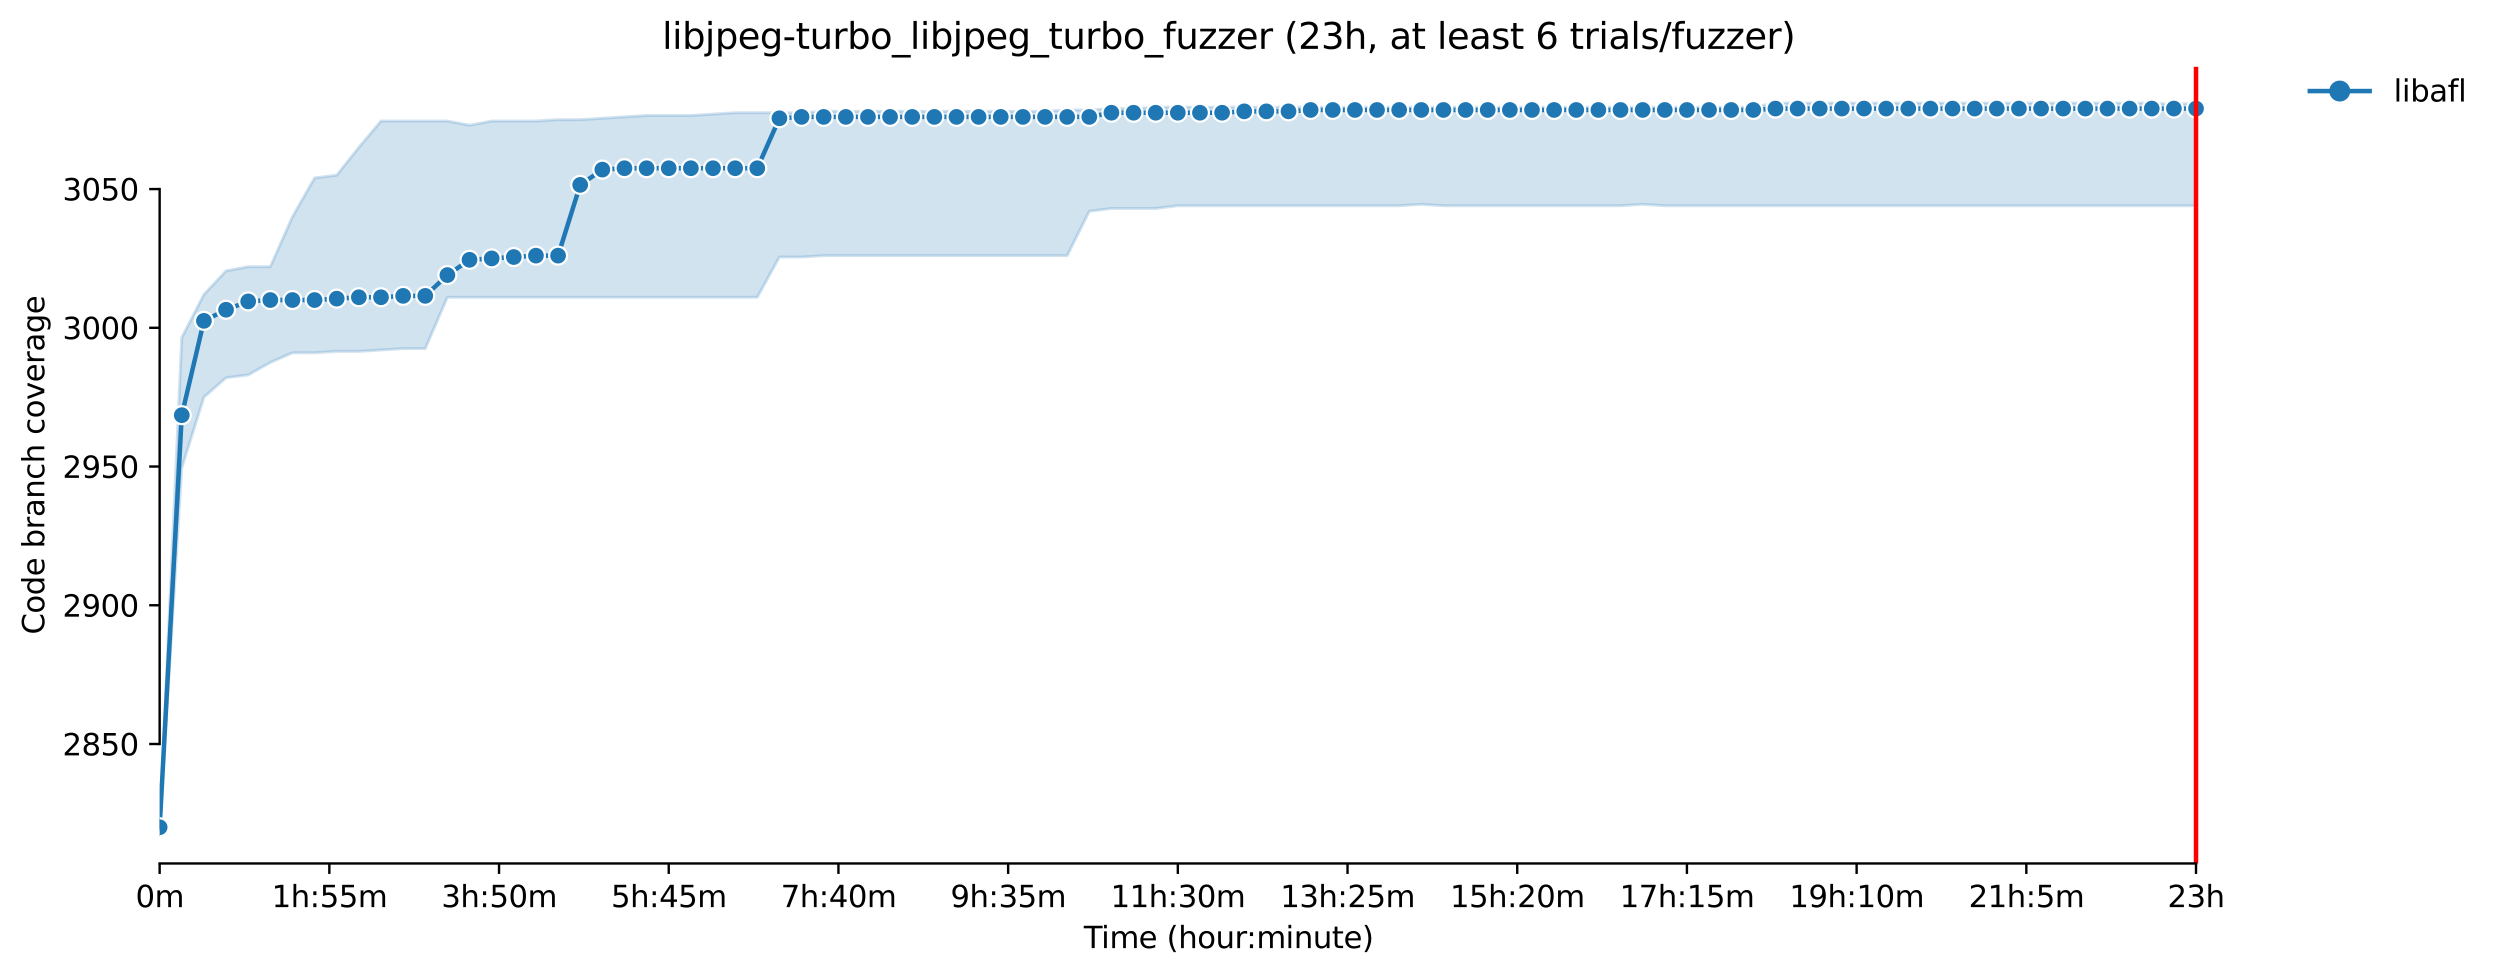<?xml version="1.0" encoding="utf-8" standalone="no"?>
<!DOCTYPE svg PUBLIC "-//W3C//DTD SVG 1.1//EN"
  "http://www.w3.org/Graphics/SVG/1.1/DTD/svg11.dtd">
<svg xmlns:xlink="http://www.w3.org/1999/xlink" width="835.099pt" height="325.986pt" viewBox="0 0 835.099 325.986" xmlns="http://www.w3.org/2000/svg" version="1.1">
 <defs>
  <style type="text/css">*{stroke-linejoin: round; stroke-linecap: butt}</style>
 </defs>
 <g id="figure_1">
  <g id="patch_1">
   <path d="M 0 325.986 
L 835.099 325.986 
L 835.099 0 
L 0 0 
z
" style="fill: #ffffff"/>
  </g>
  <g id="axes_1">
   <g id="patch_2">
    <path d="M 53.328 288.43 
L 767.568 288.43 
L 767.568 22.318 
L 53.328 22.318 
z
" style="fill: #ffffff"/>
   </g>
   <g id="PolyCollection_1">
    <defs>
     <path id="m687ddd4243" d="M 53.328 -49.652 
L 53.328 -49.652 
L 60.722 -169.685 
L 68.116 -193.321 
L 75.509 -199.809 
L 82.903 -200.736 
L 90.297 -204.907 
L 97.691 -208.152 
L 105.085 -208.152 
L 112.478 -208.615 
L 119.872 -208.615 
L 127.266 -209.078 
L 134.66 -209.542 
L 142.054 -209.542 
L 149.447 -226.689 
L 156.841 -226.689 
L 164.235 -226.689 
L 171.629 -226.689 
L 179.023 -226.689 
L 186.416 -226.689 
L 193.81 -226.689 
L 201.204 -226.689 
L 208.598 -226.689 
L 215.991 -226.689 
L 223.385 -226.689 
L 230.779 -226.689 
L 238.173 -226.689 
L 245.567 -226.689 
L 252.96 -226.689 
L 260.354 -240.129 
L 267.748 -240.129 
L 275.142 -240.593 
L 282.536 -240.593 
L 289.929 -240.593 
L 297.323 -240.593 
L 304.717 -240.593 
L 312.111 -240.593 
L 319.505 -240.593 
L 326.898 -240.593 
L 334.292 -240.593 
L 341.686 -240.593 
L 349.08 -240.593 
L 356.473 -240.593 
L 363.867 -255.423 
L 371.261 -256.35 
L 378.655 -256.35 
L 386.049 -256.35 
L 393.442 -257.277 
L 400.836 -257.277 
L 408.23 -257.277 
L 415.624 -257.277 
L 423.018 -257.277 
L 430.411 -257.277 
L 437.805 -257.277 
L 445.199 -257.277 
L 452.593 -257.277 
L 459.987 -257.277 
L 467.38 -257.277 
L 474.774 -257.729 
L 482.168 -257.277 
L 489.562 -257.277 
L 496.955 -257.277 
L 504.349 -257.277 
L 511.743 -257.277 
L 519.137 -257.277 
L 526.531 -257.277 
L 533.924 -257.277 
L 541.318 -257.277 
L 548.712 -257.741 
L 556.106 -257.277 
L 563.5 -257.277 
L 570.893 -257.277 
L 578.287 -257.277 
L 585.681 -257.277 
L 593.075 -257.277 
L 600.468 -257.277 
L 607.862 -257.277 
L 615.256 -257.277 
L 622.65 -257.277 
L 630.044 -257.277 
L 637.437 -257.277 
L 644.831 -257.277 
L 652.225 -257.277 
L 659.619 -257.277 
L 667.013 -257.277 
L 674.406 -257.277 
L 681.8 -257.277 
L 689.194 -257.277 
L 696.588 -257.277 
L 703.982 -257.277 
L 711.375 -257.277 
L 718.769 -257.277 
L 726.163 -257.277 
L 733.557 -257.277 
L 733.557 -291.572 
L 733.557 -291.572 
L 726.163 -291.109 
L 718.769 -291.572 
L 711.375 -291.572 
L 703.982 -291.572 
L 696.588 -291.572 
L 689.194 -291.572 
L 681.8 -291.572 
L 674.406 -291.572 
L 667.013 -291.572 
L 659.619 -291.572 
L 652.225 -291.572 
L 644.831 -291.572 
L 637.437 -291.572 
L 630.044 -291.572 
L 622.65 -291.572 
L 615.256 -291.572 
L 607.862 -291.572 
L 600.468 -291.572 
L 593.075 -291.572 
L 585.681 -290.182 
L 578.287 -290.182 
L 570.893 -290.182 
L 563.5 -290.182 
L 556.106 -290.182 
L 548.712 -290.182 
L 541.318 -290.182 
L 533.924 -290.182 
L 526.531 -290.182 
L 519.137 -290.182 
L 511.743 -290.182 
L 504.349 -290.182 
L 496.955 -290.182 
L 489.562 -290.182 
L 482.168 -290.182 
L 474.774 -290.182 
L 467.38 -290.182 
L 459.987 -290.182 
L 452.593 -290.182 
L 445.199 -290.182 
L 437.805 -290.182 
L 430.411 -290.182 
L 423.018 -290.182 
L 415.624 -290.182 
L 408.23 -290.182 
L 400.836 -290.182 
L 393.442 -290.182 
L 386.049 -290.182 
L 378.655 -289.718 
L 371.261 -289.718 
L 363.867 -289.255 
L 356.473 -289.255 
L 349.08 -288.792 
L 341.686 -288.792 
L 334.292 -288.792 
L 326.898 -288.792 
L 319.505 -288.792 
L 312.111 -288.792 
L 304.717 -288.792 
L 297.323 -288.792 
L 289.929 -288.792 
L 282.536 -288.792 
L 275.142 -288.792 
L 267.748 -288.328 
L 260.354 -288.328 
L 252.96 -288.328 
L 245.567 -288.328 
L 238.173 -287.865 
L 230.779 -287.401 
L 223.385 -287.401 
L 215.991 -287.401 
L 208.598 -286.938 
L 201.204 -286.474 
L 193.81 -286.011 
L 186.416 -286.011 
L 179.023 -285.547 
L 171.629 -285.547 
L 164.235 -285.547 
L 156.841 -284.157 
L 149.447 -285.547 
L 142.054 -285.547 
L 134.66 -285.547 
L 127.266 -285.547 
L 119.872 -276.742 
L 112.478 -267.473 
L 105.085 -266.546 
L 97.691 -253.569 
L 90.297 -236.885 
L 82.903 -236.885 
L 75.509 -235.495 
L 68.116 -227.616 
L 60.722 -213.249 
L 53.328 -49.652 
z
" style="stroke: #1f77b4; stroke-opacity: 0.2"/>
    </defs>
    <g clip-path="url(#p4a15293811)">
     <use xlink:href="#m687ddd4243" x="0" y="325.986" style="fill: #1f77b4; fill-opacity: 0.2; stroke: #1f77b4; stroke-opacity: 0.2"/>
    </g>
   </g>
   <g id="matplotlib.axis_1">
    <g id="xtick_1">
     <g id="line2d_1">
      <defs>
       <path id="m7a6bf94136" d="M 0 0 
L 0 3.5 
" style="stroke: #000000; stroke-width: 0.8"/>
      </defs>
      <g>
       <use xlink:href="#m7a6bf94136" x="53.328" y="288.43" style="stroke: #000000; stroke-width: 0.8"/>
      </g>
     </g>
     <g id="text_1">
      <!-- 0m -->
      <g transform="translate(45.277 303.029) scale(0.1 -0.1)">
       <defs>
        <path id="DejaVuSans-30" d="M 2034 4250 
Q 1547 4250 1301 3770 
Q 1056 3291 1056 2328 
Q 1056 1369 1301 889 
Q 1547 409 2034 409 
Q 2525 409 2770 889 
Q 3016 1369 3016 2328 
Q 3016 3291 2770 3770 
Q 2525 4250 2034 4250 
z
M 2034 4750 
Q 2819 4750 3233 4129 
Q 3647 3509 3647 2328 
Q 3647 1150 3233 529 
Q 2819 -91 2034 -91 
Q 1250 -91 836 529 
Q 422 1150 422 2328 
Q 422 3509 836 4129 
Q 1250 4750 2034 4750 
z
" transform="scale(0.016)"/>
        <path id="DejaVuSans-6d" d="M 3328 2828 
Q 3544 3216 3844 3400 
Q 4144 3584 4550 3584 
Q 5097 3584 5394 3201 
Q 5691 2819 5691 2113 
L 5691 0 
L 5113 0 
L 5113 2094 
Q 5113 2597 4934 2840 
Q 4756 3084 4391 3084 
Q 3944 3084 3684 2787 
Q 3425 2491 3425 1978 
L 3425 0 
L 2847 0 
L 2847 2094 
Q 2847 2600 2669 2842 
Q 2491 3084 2119 3084 
Q 1678 3084 1418 2786 
Q 1159 2488 1159 1978 
L 1159 0 
L 581 0 
L 581 3500 
L 1159 3500 
L 1159 2956 
Q 1356 3278 1631 3431 
Q 1906 3584 2284 3584 
Q 2666 3584 2933 3390 
Q 3200 3197 3328 2828 
z
" transform="scale(0.016)"/>
       </defs>
       <use xlink:href="#DejaVuSans-30"/>
       <use xlink:href="#DejaVuSans-6d" x="63.623"/>
      </g>
     </g>
    </g>
    <g id="xtick_2">
     <g id="line2d_2">
      <g>
       <use xlink:href="#m7a6bf94136" x="110.014" y="288.43" style="stroke: #000000; stroke-width: 0.8"/>
      </g>
     </g>
     <g id="text_2">
      <!-- 1h:55m -->
      <g transform="translate(90.747 303.029) scale(0.1 -0.1)">
       <defs>
        <path id="DejaVuSans-31" d="M 794 531 
L 1825 531 
L 1825 4091 
L 703 3866 
L 703 4441 
L 1819 4666 
L 2450 4666 
L 2450 531 
L 3481 531 
L 3481 0 
L 794 0 
L 794 531 
z
" transform="scale(0.016)"/>
        <path id="DejaVuSans-68" d="M 3513 2113 
L 3513 0 
L 2938 0 
L 2938 2094 
Q 2938 2591 2744 2837 
Q 2550 3084 2163 3084 
Q 1697 3084 1428 2787 
Q 1159 2491 1159 1978 
L 1159 0 
L 581 0 
L 581 4863 
L 1159 4863 
L 1159 2956 
Q 1366 3272 1645 3428 
Q 1925 3584 2291 3584 
Q 2894 3584 3203 3211 
Q 3513 2838 3513 2113 
z
" transform="scale(0.016)"/>
        <path id="DejaVuSans-3a" d="M 750 794 
L 1409 794 
L 1409 0 
L 750 0 
L 750 794 
z
M 750 3309 
L 1409 3309 
L 1409 2516 
L 750 2516 
L 750 3309 
z
" transform="scale(0.016)"/>
        <path id="DejaVuSans-35" d="M 691 4666 
L 3169 4666 
L 3169 4134 
L 1269 4134 
L 1269 2991 
Q 1406 3038 1543 3061 
Q 1681 3084 1819 3084 
Q 2600 3084 3056 2656 
Q 3513 2228 3513 1497 
Q 3513 744 3044 326 
Q 2575 -91 1722 -91 
Q 1428 -91 1123 -41 
Q 819 9 494 109 
L 494 744 
Q 775 591 1075 516 
Q 1375 441 1709 441 
Q 2250 441 2565 725 
Q 2881 1009 2881 1497 
Q 2881 1984 2565 2268 
Q 2250 2553 1709 2553 
Q 1456 2553 1204 2497 
Q 953 2441 691 2322 
L 691 4666 
z
" transform="scale(0.016)"/>
       </defs>
       <use xlink:href="#DejaVuSans-31"/>
       <use xlink:href="#DejaVuSans-68" x="63.623"/>
       <use xlink:href="#DejaVuSans-3a" x="127.002"/>
       <use xlink:href="#DejaVuSans-35" x="160.693"/>
       <use xlink:href="#DejaVuSans-35" x="224.316"/>
       <use xlink:href="#DejaVuSans-6d" x="287.939"/>
      </g>
     </g>
    </g>
    <g id="xtick_3">
     <g id="line2d_3">
      <g>
       <use xlink:href="#m7a6bf94136" x="166.7" y="288.43" style="stroke: #000000; stroke-width: 0.8"/>
      </g>
     </g>
     <g id="text_3">
      <!-- 3h:50m -->
      <g transform="translate(147.432 303.029) scale(0.1 -0.1)">
       <defs>
        <path id="DejaVuSans-33" d="M 2597 2516 
Q 3050 2419 3304 2112 
Q 3559 1806 3559 1356 
Q 3559 666 3084 287 
Q 2609 -91 1734 -91 
Q 1441 -91 1130 -33 
Q 819 25 488 141 
L 488 750 
Q 750 597 1062 519 
Q 1375 441 1716 441 
Q 2309 441 2620 675 
Q 2931 909 2931 1356 
Q 2931 1769 2642 2001 
Q 2353 2234 1838 2234 
L 1294 2234 
L 1294 2753 
L 1863 2753 
Q 2328 2753 2575 2939 
Q 2822 3125 2822 3475 
Q 2822 3834 2567 4026 
Q 2313 4219 1838 4219 
Q 1578 4219 1281 4162 
Q 984 4106 628 3988 
L 628 4550 
Q 988 4650 1302 4700 
Q 1616 4750 1894 4750 
Q 2613 4750 3031 4423 
Q 3450 4097 3450 3541 
Q 3450 3153 3228 2886 
Q 3006 2619 2597 2516 
z
" transform="scale(0.016)"/>
       </defs>
       <use xlink:href="#DejaVuSans-33"/>
       <use xlink:href="#DejaVuSans-68" x="63.623"/>
       <use xlink:href="#DejaVuSans-3a" x="127.002"/>
       <use xlink:href="#DejaVuSans-35" x="160.693"/>
       <use xlink:href="#DejaVuSans-30" x="224.316"/>
       <use xlink:href="#DejaVuSans-6d" x="287.939"/>
      </g>
     </g>
    </g>
    <g id="xtick_4">
     <g id="line2d_4">
      <g>
       <use xlink:href="#m7a6bf94136" x="223.385" y="288.43" style="stroke: #000000; stroke-width: 0.8"/>
      </g>
     </g>
     <g id="text_4">
      <!-- 5h:45m -->
      <g transform="translate(204.118 303.029) scale(0.1 -0.1)">
       <defs>
        <path id="DejaVuSans-34" d="M 2419 4116 
L 825 1625 
L 2419 1625 
L 2419 4116 
z
M 2253 4666 
L 3047 4666 
L 3047 1625 
L 3713 1625 
L 3713 1100 
L 3047 1100 
L 3047 0 
L 2419 0 
L 2419 1100 
L 313 1100 
L 313 1709 
L 2253 4666 
z
" transform="scale(0.016)"/>
       </defs>
       <use xlink:href="#DejaVuSans-35"/>
       <use xlink:href="#DejaVuSans-68" x="63.623"/>
       <use xlink:href="#DejaVuSans-3a" x="127.002"/>
       <use xlink:href="#DejaVuSans-34" x="160.693"/>
       <use xlink:href="#DejaVuSans-35" x="224.316"/>
       <use xlink:href="#DejaVuSans-6d" x="287.939"/>
      </g>
     </g>
    </g>
    <g id="xtick_5">
     <g id="line2d_5">
      <g>
       <use xlink:href="#m7a6bf94136" x="280.071" y="288.43" style="stroke: #000000; stroke-width: 0.8"/>
      </g>
     </g>
     <g id="text_5">
      <!-- 7h:40m -->
      <g transform="translate(260.804 303.029) scale(0.1 -0.1)">
       <defs>
        <path id="DejaVuSans-37" d="M 525 4666 
L 3525 4666 
L 3525 4397 
L 1831 0 
L 1172 0 
L 2766 4134 
L 525 4134 
L 525 4666 
z
" transform="scale(0.016)"/>
       </defs>
       <use xlink:href="#DejaVuSans-37"/>
       <use xlink:href="#DejaVuSans-68" x="63.623"/>
       <use xlink:href="#DejaVuSans-3a" x="127.002"/>
       <use xlink:href="#DejaVuSans-34" x="160.693"/>
       <use xlink:href="#DejaVuSans-30" x="224.316"/>
       <use xlink:href="#DejaVuSans-6d" x="287.939"/>
      </g>
     </g>
    </g>
    <g id="xtick_6">
     <g id="line2d_6">
      <g>
       <use xlink:href="#m7a6bf94136" x="336.757" y="288.43" style="stroke: #000000; stroke-width: 0.8"/>
      </g>
     </g>
     <g id="text_6">
      <!-- 9h:35m -->
      <g transform="translate(317.49 303.029) scale(0.1 -0.1)">
       <defs>
        <path id="DejaVuSans-39" d="M 703 97 
L 703 672 
Q 941 559 1184 500 
Q 1428 441 1663 441 
Q 2288 441 2617 861 
Q 2947 1281 2994 2138 
Q 2813 1869 2534 1725 
Q 2256 1581 1919 1581 
Q 1219 1581 811 2004 
Q 403 2428 403 3163 
Q 403 3881 828 4315 
Q 1253 4750 1959 4750 
Q 2769 4750 3195 4129 
Q 3622 3509 3622 2328 
Q 3622 1225 3098 567 
Q 2575 -91 1691 -91 
Q 1453 -91 1209 -44 
Q 966 3 703 97 
z
M 1959 2075 
Q 2384 2075 2632 2365 
Q 2881 2656 2881 3163 
Q 2881 3666 2632 3958 
Q 2384 4250 1959 4250 
Q 1534 4250 1286 3958 
Q 1038 3666 1038 3163 
Q 1038 2656 1286 2365 
Q 1534 2075 1959 2075 
z
" transform="scale(0.016)"/>
       </defs>
       <use xlink:href="#DejaVuSans-39"/>
       <use xlink:href="#DejaVuSans-68" x="63.623"/>
       <use xlink:href="#DejaVuSans-3a" x="127.002"/>
       <use xlink:href="#DejaVuSans-33" x="160.693"/>
       <use xlink:href="#DejaVuSans-35" x="224.316"/>
       <use xlink:href="#DejaVuSans-6d" x="287.939"/>
      </g>
     </g>
    </g>
    <g id="xtick_7">
     <g id="line2d_7">
      <g>
       <use xlink:href="#m7a6bf94136" x="393.442" y="288.43" style="stroke: #000000; stroke-width: 0.8"/>
      </g>
     </g>
     <g id="text_7">
      <!-- 11h:30m -->
      <g transform="translate(370.994 303.029) scale(0.1 -0.1)">
       <use xlink:href="#DejaVuSans-31"/>
       <use xlink:href="#DejaVuSans-31" x="63.623"/>
       <use xlink:href="#DejaVuSans-68" x="127.246"/>
       <use xlink:href="#DejaVuSans-3a" x="190.625"/>
       <use xlink:href="#DejaVuSans-33" x="224.316"/>
       <use xlink:href="#DejaVuSans-30" x="287.939"/>
       <use xlink:href="#DejaVuSans-6d" x="351.562"/>
      </g>
     </g>
    </g>
    <g id="xtick_8">
     <g id="line2d_8">
      <g>
       <use xlink:href="#m7a6bf94136" x="450.128" y="288.43" style="stroke: #000000; stroke-width: 0.8"/>
      </g>
     </g>
     <g id="text_8">
      <!-- 13h:25m -->
      <g transform="translate(427.68 303.029) scale(0.1 -0.1)">
       <defs>
        <path id="DejaVuSans-32" d="M 1228 531 
L 3431 531 
L 3431 0 
L 469 0 
L 469 531 
Q 828 903 1448 1529 
Q 2069 2156 2228 2338 
Q 2531 2678 2651 2914 
Q 2772 3150 2772 3378 
Q 2772 3750 2511 3984 
Q 2250 4219 1831 4219 
Q 1534 4219 1204 4116 
Q 875 4013 500 3803 
L 500 4441 
Q 881 4594 1212 4672 
Q 1544 4750 1819 4750 
Q 2544 4750 2975 4387 
Q 3406 4025 3406 3419 
Q 3406 3131 3298 2873 
Q 3191 2616 2906 2266 
Q 2828 2175 2409 1742 
Q 1991 1309 1228 531 
z
" transform="scale(0.016)"/>
       </defs>
       <use xlink:href="#DejaVuSans-31"/>
       <use xlink:href="#DejaVuSans-33" x="63.623"/>
       <use xlink:href="#DejaVuSans-68" x="127.246"/>
       <use xlink:href="#DejaVuSans-3a" x="190.625"/>
       <use xlink:href="#DejaVuSans-32" x="224.316"/>
       <use xlink:href="#DejaVuSans-35" x="287.939"/>
       <use xlink:href="#DejaVuSans-6d" x="351.562"/>
      </g>
     </g>
    </g>
    <g id="xtick_9">
     <g id="line2d_9">
      <g>
       <use xlink:href="#m7a6bf94136" x="506.814" y="288.43" style="stroke: #000000; stroke-width: 0.8"/>
      </g>
     </g>
     <g id="text_9">
      <!-- 15h:20m -->
      <g transform="translate(484.365 303.029) scale(0.1 -0.1)">
       <use xlink:href="#DejaVuSans-31"/>
       <use xlink:href="#DejaVuSans-35" x="63.623"/>
       <use xlink:href="#DejaVuSans-68" x="127.246"/>
       <use xlink:href="#DejaVuSans-3a" x="190.625"/>
       <use xlink:href="#DejaVuSans-32" x="224.316"/>
       <use xlink:href="#DejaVuSans-30" x="287.939"/>
       <use xlink:href="#DejaVuSans-6d" x="351.562"/>
      </g>
     </g>
    </g>
    <g id="xtick_10">
     <g id="line2d_10">
      <g>
       <use xlink:href="#m7a6bf94136" x="563.5" y="288.43" style="stroke: #000000; stroke-width: 0.8"/>
      </g>
     </g>
     <g id="text_10">
      <!-- 17h:15m -->
      <g transform="translate(541.051 303.029) scale(0.1 -0.1)">
       <use xlink:href="#DejaVuSans-31"/>
       <use xlink:href="#DejaVuSans-37" x="63.623"/>
       <use xlink:href="#DejaVuSans-68" x="127.246"/>
       <use xlink:href="#DejaVuSans-3a" x="190.625"/>
       <use xlink:href="#DejaVuSans-31" x="224.316"/>
       <use xlink:href="#DejaVuSans-35" x="287.939"/>
       <use xlink:href="#DejaVuSans-6d" x="351.562"/>
      </g>
     </g>
    </g>
    <g id="xtick_11">
     <g id="line2d_11">
      <g>
       <use xlink:href="#m7a6bf94136" x="620.185" y="288.43" style="stroke: #000000; stroke-width: 0.8"/>
      </g>
     </g>
     <g id="text_11">
      <!-- 19h:10m -->
      <g transform="translate(597.737 303.029) scale(0.1 -0.1)">
       <use xlink:href="#DejaVuSans-31"/>
       <use xlink:href="#DejaVuSans-39" x="63.623"/>
       <use xlink:href="#DejaVuSans-68" x="127.246"/>
       <use xlink:href="#DejaVuSans-3a" x="190.625"/>
       <use xlink:href="#DejaVuSans-31" x="224.316"/>
       <use xlink:href="#DejaVuSans-30" x="287.939"/>
       <use xlink:href="#DejaVuSans-6d" x="351.562"/>
      </g>
     </g>
    </g>
    <g id="xtick_12">
     <g id="line2d_12">
      <g>
       <use xlink:href="#m7a6bf94136" x="676.871" y="288.43" style="stroke: #000000; stroke-width: 0.8"/>
      </g>
     </g>
     <g id="text_12">
      <!-- 21h:5m -->
      <g transform="translate(657.604 303.029) scale(0.1 -0.1)">
       <use xlink:href="#DejaVuSans-32"/>
       <use xlink:href="#DejaVuSans-31" x="63.623"/>
       <use xlink:href="#DejaVuSans-68" x="127.246"/>
       <use xlink:href="#DejaVuSans-3a" x="190.625"/>
       <use xlink:href="#DejaVuSans-35" x="224.316"/>
       <use xlink:href="#DejaVuSans-6d" x="287.939"/>
      </g>
     </g>
    </g>
    <g id="xtick_13">
     <g id="line2d_13">
      <g>
       <use xlink:href="#m7a6bf94136" x="733.557" y="288.43" style="stroke: #000000; stroke-width: 0.8"/>
      </g>
     </g>
     <g id="text_13">
      <!-- 23h -->
      <g transform="translate(724.025 303.029) scale(0.1 -0.1)">
       <use xlink:href="#DejaVuSans-32"/>
       <use xlink:href="#DejaVuSans-33" x="63.623"/>
       <use xlink:href="#DejaVuSans-68" x="127.246"/>
      </g>
     </g>
    </g>
    <g id="text_14">
     <!-- Time (hour:minute) -->
     <g transform="translate(362.041 316.707) scale(0.1 -0.1)">
      <defs>
       <path id="DejaVuSans-54" d="M -19 4666 
L 3928 4666 
L 3928 4134 
L 2272 4134 
L 2272 0 
L 1638 0 
L 1638 4134 
L -19 4134 
L -19 4666 
z
" transform="scale(0.016)"/>
       <path id="DejaVuSans-69" d="M 603 3500 
L 1178 3500 
L 1178 0 
L 603 0 
L 603 3500 
z
M 603 4863 
L 1178 4863 
L 1178 4134 
L 603 4134 
L 603 4863 
z
" transform="scale(0.016)"/>
       <path id="DejaVuSans-65" d="M 3597 1894 
L 3597 1613 
L 953 1613 
Q 991 1019 1311 708 
Q 1631 397 2203 397 
Q 2534 397 2845 478 
Q 3156 559 3463 722 
L 3463 178 
Q 3153 47 2828 -22 
Q 2503 -91 2169 -91 
Q 1331 -91 842 396 
Q 353 884 353 1716 
Q 353 2575 817 3079 
Q 1281 3584 2069 3584 
Q 2775 3584 3186 3129 
Q 3597 2675 3597 1894 
z
M 3022 2063 
Q 3016 2534 2758 2815 
Q 2500 3097 2075 3097 
Q 1594 3097 1305 2825 
Q 1016 2553 972 2059 
L 3022 2063 
z
" transform="scale(0.016)"/>
       <path id="DejaVuSans-20" transform="scale(0.016)"/>
       <path id="DejaVuSans-28" d="M 1984 4856 
Q 1566 4138 1362 3434 
Q 1159 2731 1159 2009 
Q 1159 1288 1364 580 
Q 1569 -128 1984 -844 
L 1484 -844 
Q 1016 -109 783 600 
Q 550 1309 550 2009 
Q 550 2706 781 3412 
Q 1013 4119 1484 4856 
L 1984 4856 
z
" transform="scale(0.016)"/>
       <path id="DejaVuSans-6f" d="M 1959 3097 
Q 1497 3097 1228 2736 
Q 959 2375 959 1747 
Q 959 1119 1226 758 
Q 1494 397 1959 397 
Q 2419 397 2687 759 
Q 2956 1122 2956 1747 
Q 2956 2369 2687 2733 
Q 2419 3097 1959 3097 
z
M 1959 3584 
Q 2709 3584 3137 3096 
Q 3566 2609 3566 1747 
Q 3566 888 3137 398 
Q 2709 -91 1959 -91 
Q 1206 -91 779 398 
Q 353 888 353 1747 
Q 353 2609 779 3096 
Q 1206 3584 1959 3584 
z
" transform="scale(0.016)"/>
       <path id="DejaVuSans-75" d="M 544 1381 
L 544 3500 
L 1119 3500 
L 1119 1403 
Q 1119 906 1312 657 
Q 1506 409 1894 409 
Q 2359 409 2629 706 
Q 2900 1003 2900 1516 
L 2900 3500 
L 3475 3500 
L 3475 0 
L 2900 0 
L 2900 538 
Q 2691 219 2414 64 
Q 2138 -91 1772 -91 
Q 1169 -91 856 284 
Q 544 659 544 1381 
z
M 1991 3584 
L 1991 3584 
z
" transform="scale(0.016)"/>
       <path id="DejaVuSans-72" d="M 2631 2963 
Q 2534 3019 2420 3045 
Q 2306 3072 2169 3072 
Q 1681 3072 1420 2755 
Q 1159 2438 1159 1844 
L 1159 0 
L 581 0 
L 581 3500 
L 1159 3500 
L 1159 2956 
Q 1341 3275 1631 3429 
Q 1922 3584 2338 3584 
Q 2397 3584 2469 3576 
Q 2541 3569 2628 3553 
L 2631 2963 
z
" transform="scale(0.016)"/>
       <path id="DejaVuSans-6e" d="M 3513 2113 
L 3513 0 
L 2938 0 
L 2938 2094 
Q 2938 2591 2744 2837 
Q 2550 3084 2163 3084 
Q 1697 3084 1428 2787 
Q 1159 2491 1159 1978 
L 1159 0 
L 581 0 
L 581 3500 
L 1159 3500 
L 1159 2956 
Q 1366 3272 1645 3428 
Q 1925 3584 2291 3584 
Q 2894 3584 3203 3211 
Q 3513 2838 3513 2113 
z
" transform="scale(0.016)"/>
       <path id="DejaVuSans-74" d="M 1172 4494 
L 1172 3500 
L 2356 3500 
L 2356 3053 
L 1172 3053 
L 1172 1153 
Q 1172 725 1289 603 
Q 1406 481 1766 481 
L 2356 481 
L 2356 0 
L 1766 0 
Q 1100 0 847 248 
Q 594 497 594 1153 
L 594 3053 
L 172 3053 
L 172 3500 
L 594 3500 
L 594 4494 
L 1172 4494 
z
" transform="scale(0.016)"/>
       <path id="DejaVuSans-29" d="M 513 4856 
L 1013 4856 
Q 1481 4119 1714 3412 
Q 1947 2706 1947 2009 
Q 1947 1309 1714 600 
Q 1481 -109 1013 -844 
L 513 -844 
Q 928 -128 1133 580 
Q 1338 1288 1338 2009 
Q 1338 2731 1133 3434 
Q 928 4138 513 4856 
z
" transform="scale(0.016)"/>
      </defs>
      <use xlink:href="#DejaVuSans-54"/>
      <use xlink:href="#DejaVuSans-69" x="57.959"/>
      <use xlink:href="#DejaVuSans-6d" x="85.742"/>
      <use xlink:href="#DejaVuSans-65" x="183.154"/>
      <use xlink:href="#DejaVuSans-20" x="244.678"/>
      <use xlink:href="#DejaVuSans-28" x="276.465"/>
      <use xlink:href="#DejaVuSans-68" x="315.479"/>
      <use xlink:href="#DejaVuSans-6f" x="378.857"/>
      <use xlink:href="#DejaVuSans-75" x="440.039"/>
      <use xlink:href="#DejaVuSans-72" x="503.418"/>
      <use xlink:href="#DejaVuSans-3a" x="542.781"/>
      <use xlink:href="#DejaVuSans-6d" x="576.473"/>
      <use xlink:href="#DejaVuSans-69" x="673.885"/>
      <use xlink:href="#DejaVuSans-6e" x="701.668"/>
      <use xlink:href="#DejaVuSans-75" x="765.047"/>
      <use xlink:href="#DejaVuSans-74" x="828.426"/>
      <use xlink:href="#DejaVuSans-65" x="867.635"/>
      <use xlink:href="#DejaVuSans-29" x="929.158"/>
     </g>
    </g>
   </g>
   <g id="matplotlib.axis_2">
    <g id="ytick_1">
     <g id="line2d_14">
      <defs>
       <path id="me2bf06441f" d="M 0 0 
L -3.5 0 
" style="stroke: #000000; stroke-width: 0.8"/>
      </defs>
      <g>
       <use xlink:href="#me2bf06441f" x="53.328" y="248.527" style="stroke: #000000; stroke-width: 0.8"/>
      </g>
     </g>
     <g id="text_15">
      <!-- 2850 -->
      <g transform="translate(20.878 252.326) scale(0.1 -0.1)">
       <defs>
        <path id="DejaVuSans-38" d="M 2034 2216 
Q 1584 2216 1326 1975 
Q 1069 1734 1069 1313 
Q 1069 891 1326 650 
Q 1584 409 2034 409 
Q 2484 409 2743 651 
Q 3003 894 3003 1313 
Q 3003 1734 2745 1975 
Q 2488 2216 2034 2216 
z
M 1403 2484 
Q 997 2584 770 2862 
Q 544 3141 544 3541 
Q 544 4100 942 4425 
Q 1341 4750 2034 4750 
Q 2731 4750 3128 4425 
Q 3525 4100 3525 3541 
Q 3525 3141 3298 2862 
Q 3072 2584 2669 2484 
Q 3125 2378 3379 2068 
Q 3634 1759 3634 1313 
Q 3634 634 3220 271 
Q 2806 -91 2034 -91 
Q 1263 -91 848 271 
Q 434 634 434 1313 
Q 434 1759 690 2068 
Q 947 2378 1403 2484 
z
M 1172 3481 
Q 1172 3119 1398 2916 
Q 1625 2713 2034 2713 
Q 2441 2713 2670 2916 
Q 2900 3119 2900 3481 
Q 2900 3844 2670 4047 
Q 2441 4250 2034 4250 
Q 1625 4250 1398 4047 
Q 1172 3844 1172 3481 
z
" transform="scale(0.016)"/>
       </defs>
       <use xlink:href="#DejaVuSans-32"/>
       <use xlink:href="#DejaVuSans-38" x="63.623"/>
       <use xlink:href="#DejaVuSans-35" x="127.246"/>
       <use xlink:href="#DejaVuSans-30" x="190.869"/>
      </g>
     </g>
    </g>
    <g id="ytick_2">
     <g id="line2d_15">
      <g>
       <use xlink:href="#me2bf06441f" x="53.328" y="202.182" style="stroke: #000000; stroke-width: 0.8"/>
      </g>
     </g>
     <g id="text_16">
      <!-- 2900 -->
      <g transform="translate(20.878 205.982) scale(0.1 -0.1)">
       <use xlink:href="#DejaVuSans-32"/>
       <use xlink:href="#DejaVuSans-39" x="63.623"/>
       <use xlink:href="#DejaVuSans-30" x="127.246"/>
       <use xlink:href="#DejaVuSans-30" x="190.869"/>
      </g>
     </g>
    </g>
    <g id="ytick_3">
     <g id="line2d_16">
      <g>
       <use xlink:href="#me2bf06441f" x="53.328" y="155.838" style="stroke: #000000; stroke-width: 0.8"/>
      </g>
     </g>
     <g id="text_17">
      <!-- 2950 -->
      <g transform="translate(20.878 159.637) scale(0.1 -0.1)">
       <use xlink:href="#DejaVuSans-32"/>
       <use xlink:href="#DejaVuSans-39" x="63.623"/>
       <use xlink:href="#DejaVuSans-35" x="127.246"/>
       <use xlink:href="#DejaVuSans-30" x="190.869"/>
      </g>
     </g>
    </g>
    <g id="ytick_4">
     <g id="line2d_17">
      <g>
       <use xlink:href="#me2bf06441f" x="53.328" y="109.493" style="stroke: #000000; stroke-width: 0.8"/>
      </g>
     </g>
     <g id="text_18">
      <!-- 3000 -->
      <g transform="translate(20.878 113.292) scale(0.1 -0.1)">
       <use xlink:href="#DejaVuSans-33"/>
       <use xlink:href="#DejaVuSans-30" x="63.623"/>
       <use xlink:href="#DejaVuSans-30" x="127.246"/>
       <use xlink:href="#DejaVuSans-30" x="190.869"/>
      </g>
     </g>
    </g>
    <g id="ytick_5">
     <g id="line2d_18">
      <g>
       <use xlink:href="#me2bf06441f" x="53.328" y="63.148" style="stroke: #000000; stroke-width: 0.8"/>
      </g>
     </g>
     <g id="text_19">
      <!-- 3050 -->
      <g transform="translate(20.878 66.947) scale(0.1 -0.1)">
       <use xlink:href="#DejaVuSans-33"/>
       <use xlink:href="#DejaVuSans-30" x="63.623"/>
       <use xlink:href="#DejaVuSans-35" x="127.246"/>
       <use xlink:href="#DejaVuSans-30" x="190.869"/>
      </g>
     </g>
    </g>
    <g id="text_20">
     <!-- Code branch coverage -->
     <g transform="translate(14.798 211.949) rotate(-90) scale(0.1 -0.1)">
      <defs>
       <path id="DejaVuSans-43" d="M 4122 4306 
L 4122 3641 
Q 3803 3938 3442 4084 
Q 3081 4231 2675 4231 
Q 1875 4231 1450 3742 
Q 1025 3253 1025 2328 
Q 1025 1406 1450 917 
Q 1875 428 2675 428 
Q 3081 428 3442 575 
Q 3803 722 4122 1019 
L 4122 359 
Q 3791 134 3420 21 
Q 3050 -91 2638 -91 
Q 1578 -91 968 557 
Q 359 1206 359 2328 
Q 359 3453 968 4101 
Q 1578 4750 2638 4750 
Q 3056 4750 3426 4639 
Q 3797 4528 4122 4306 
z
" transform="scale(0.016)"/>
       <path id="DejaVuSans-64" d="M 2906 2969 
L 2906 4863 
L 3481 4863 
L 3481 0 
L 2906 0 
L 2906 525 
Q 2725 213 2448 61 
Q 2172 -91 1784 -91 
Q 1150 -91 751 415 
Q 353 922 353 1747 
Q 353 2572 751 3078 
Q 1150 3584 1784 3584 
Q 2172 3584 2448 3432 
Q 2725 3281 2906 2969 
z
M 947 1747 
Q 947 1113 1208 752 
Q 1469 391 1925 391 
Q 2381 391 2643 752 
Q 2906 1113 2906 1747 
Q 2906 2381 2643 2742 
Q 2381 3103 1925 3103 
Q 1469 3103 1208 2742 
Q 947 2381 947 1747 
z
" transform="scale(0.016)"/>
       <path id="DejaVuSans-62" d="M 3116 1747 
Q 3116 2381 2855 2742 
Q 2594 3103 2138 3103 
Q 1681 3103 1420 2742 
Q 1159 2381 1159 1747 
Q 1159 1113 1420 752 
Q 1681 391 2138 391 
Q 2594 391 2855 752 
Q 3116 1113 3116 1747 
z
M 1159 2969 
Q 1341 3281 1617 3432 
Q 1894 3584 2278 3584 
Q 2916 3584 3314 3078 
Q 3713 2572 3713 1747 
Q 3713 922 3314 415 
Q 2916 -91 2278 -91 
Q 1894 -91 1617 61 
Q 1341 213 1159 525 
L 1159 0 
L 581 0 
L 581 4863 
L 1159 4863 
L 1159 2969 
z
" transform="scale(0.016)"/>
       <path id="DejaVuSans-61" d="M 2194 1759 
Q 1497 1759 1228 1600 
Q 959 1441 959 1056 
Q 959 750 1161 570 
Q 1363 391 1709 391 
Q 2188 391 2477 730 
Q 2766 1069 2766 1631 
L 2766 1759 
L 2194 1759 
z
M 3341 1997 
L 3341 0 
L 2766 0 
L 2766 531 
Q 2569 213 2275 61 
Q 1981 -91 1556 -91 
Q 1019 -91 701 211 
Q 384 513 384 1019 
Q 384 1609 779 1909 
Q 1175 2209 1959 2209 
L 2766 2209 
L 2766 2266 
Q 2766 2663 2505 2880 
Q 2244 3097 1772 3097 
Q 1472 3097 1187 3025 
Q 903 2953 641 2809 
L 641 3341 
Q 956 3463 1253 3523 
Q 1550 3584 1831 3584 
Q 2591 3584 2966 3190 
Q 3341 2797 3341 1997 
z
" transform="scale(0.016)"/>
       <path id="DejaVuSans-63" d="M 3122 3366 
L 3122 2828 
Q 2878 2963 2633 3030 
Q 2388 3097 2138 3097 
Q 1578 3097 1268 2742 
Q 959 2388 959 1747 
Q 959 1106 1268 751 
Q 1578 397 2138 397 
Q 2388 397 2633 464 
Q 2878 531 3122 666 
L 3122 134 
Q 2881 22 2623 -34 
Q 2366 -91 2075 -91 
Q 1284 -91 818 406 
Q 353 903 353 1747 
Q 353 2603 823 3093 
Q 1294 3584 2113 3584 
Q 2378 3584 2631 3529 
Q 2884 3475 3122 3366 
z
" transform="scale(0.016)"/>
       <path id="DejaVuSans-76" d="M 191 3500 
L 800 3500 
L 1894 563 
L 2988 3500 
L 3597 3500 
L 2284 0 
L 1503 0 
L 191 3500 
z
" transform="scale(0.016)"/>
       <path id="DejaVuSans-67" d="M 2906 1791 
Q 2906 2416 2648 2759 
Q 2391 3103 1925 3103 
Q 1463 3103 1205 2759 
Q 947 2416 947 1791 
Q 947 1169 1205 825 
Q 1463 481 1925 481 
Q 2391 481 2648 825 
Q 2906 1169 2906 1791 
z
M 3481 434 
Q 3481 -459 3084 -895 
Q 2688 -1331 1869 -1331 
Q 1566 -1331 1297 -1286 
Q 1028 -1241 775 -1147 
L 775 -588 
Q 1028 -725 1275 -790 
Q 1522 -856 1778 -856 
Q 2344 -856 2625 -561 
Q 2906 -266 2906 331 
L 2906 616 
Q 2728 306 2450 153 
Q 2172 0 1784 0 
Q 1141 0 747 490 
Q 353 981 353 1791 
Q 353 2603 747 3093 
Q 1141 3584 1784 3584 
Q 2172 3584 2450 3431 
Q 2728 3278 2906 2969 
L 2906 3500 
L 3481 3500 
L 3481 434 
z
" transform="scale(0.016)"/>
      </defs>
      <use xlink:href="#DejaVuSans-43"/>
      <use xlink:href="#DejaVuSans-6f" x="69.824"/>
      <use xlink:href="#DejaVuSans-64" x="131.006"/>
      <use xlink:href="#DejaVuSans-65" x="194.482"/>
      <use xlink:href="#DejaVuSans-20" x="256.006"/>
      <use xlink:href="#DejaVuSans-62" x="287.793"/>
      <use xlink:href="#DejaVuSans-72" x="351.27"/>
      <use xlink:href="#DejaVuSans-61" x="392.383"/>
      <use xlink:href="#DejaVuSans-6e" x="453.662"/>
      <use xlink:href="#DejaVuSans-63" x="517.041"/>
      <use xlink:href="#DejaVuSans-68" x="572.021"/>
      <use xlink:href="#DejaVuSans-20" x="635.4"/>
      <use xlink:href="#DejaVuSans-63" x="667.188"/>
      <use xlink:href="#DejaVuSans-6f" x="722.168"/>
      <use xlink:href="#DejaVuSans-76" x="783.35"/>
      <use xlink:href="#DejaVuSans-65" x="842.529"/>
      <use xlink:href="#DejaVuSans-72" x="904.053"/>
      <use xlink:href="#DejaVuSans-61" x="945.166"/>
      <use xlink:href="#DejaVuSans-67" x="1006.445"/>
      <use xlink:href="#DejaVuSans-65" x="1069.922"/>
     </g>
    </g>
   </g>
   <g id="line2d_19">
    <path d="M 53.328 276.334 
L 60.722 138.69 
L 68.116 107.176 
L 75.509 103.468 
L 82.903 100.687 
L 90.297 100.224 
L 97.691 100.224 
L 105.085 100.224 
L 112.478 99.76 
L 119.872 99.297 
L 127.266 99.297 
L 134.66 98.833 
L 142.054 98.833 
L 149.447 91.882 
L 156.841 86.784 
L 164.235 86.32 
L 171.629 85.857 
L 179.023 85.393 
L 186.416 85.393 
L 193.81 61.758 
L 201.204 56.66 
L 208.598 56.196 
L 215.991 56.196 
L 223.385 56.196 
L 230.779 56.196 
L 238.173 56.196 
L 245.567 56.196 
L 252.96 56.196 
L 260.354 39.512 
L 267.748 39.049 
L 275.142 39.049 
L 282.536 39.049 
L 289.929 39.049 
L 297.323 39.049 
L 304.717 39.049 
L 312.111 39.049 
L 319.505 39.049 
L 326.898 39.049 
L 334.292 39.049 
L 341.686 39.049 
L 349.08 39.049 
L 356.473 39.049 
L 363.867 39.049 
L 371.261 37.658 
L 378.655 37.658 
L 386.049 37.658 
L 393.442 37.658 
L 400.836 37.658 
L 408.23 37.658 
L 415.624 37.195 
L 423.018 37.195 
L 430.411 37.195 
L 437.805 36.731 
L 445.199 36.731 
L 452.593 36.731 
L 459.987 36.731 
L 467.38 36.731 
L 474.774 36.731 
L 482.168 36.731 
L 489.562 36.731 
L 496.955 36.731 
L 504.349 36.731 
L 511.743 36.731 
L 519.137 36.731 
L 526.531 36.731 
L 533.924 36.731 
L 541.318 36.731 
L 548.712 36.731 
L 556.106 36.731 
L 563.5 36.731 
L 570.893 36.731 
L 578.287 36.731 
L 585.681 36.731 
L 593.075 36.268 
L 600.468 36.268 
L 607.862 36.268 
L 615.256 36.268 
L 622.65 36.268 
L 630.044 36.268 
L 637.437 36.268 
L 644.831 36.268 
L 652.225 36.268 
L 659.619 36.268 
L 667.013 36.268 
L 674.406 36.268 
L 681.8 36.268 
L 689.194 36.268 
L 696.588 36.268 
L 703.982 36.268 
L 711.375 36.268 
L 718.769 36.268 
L 726.163 36.268 
L 733.557 36.268 
" clip-path="url(#p4a15293811)" style="fill: none; stroke: #1f77b4; stroke-width: 1.5; stroke-linecap: square"/>
    <defs>
     <path id="m69c3b8f5d5" d="M 0 3 
C 0.796 3 1.559 2.684 2.121 2.121 
C 2.684 1.559 3 0.796 3 0 
C 3 -0.796 2.684 -1.559 2.121 -2.121 
C 1.559 -2.684 0.796 -3 0 -3 
C -0.796 -3 -1.559 -2.684 -2.121 -2.121 
C -2.684 -1.559 -3 -0.796 -3 0 
C -3 0.796 -2.684 1.559 -2.121 2.121 
C -1.559 2.684 -0.796 3 0 3 
z
" style="stroke: #ffffff; stroke-width: 0.75"/>
    </defs>
    <g clip-path="url(#p4a15293811)">
     <use xlink:href="#m69c3b8f5d5" x="53.328" y="276.334" style="fill: #1f77b4; stroke: #ffffff; stroke-width: 0.75"/>
     <use xlink:href="#m69c3b8f5d5" x="60.722" y="138.69" style="fill: #1f77b4; stroke: #ffffff; stroke-width: 0.75"/>
     <use xlink:href="#m69c3b8f5d5" x="68.116" y="107.176" style="fill: #1f77b4; stroke: #ffffff; stroke-width: 0.75"/>
     <use xlink:href="#m69c3b8f5d5" x="75.509" y="103.468" style="fill: #1f77b4; stroke: #ffffff; stroke-width: 0.75"/>
     <use xlink:href="#m69c3b8f5d5" x="82.903" y="100.687" style="fill: #1f77b4; stroke: #ffffff; stroke-width: 0.75"/>
     <use xlink:href="#m69c3b8f5d5" x="90.297" y="100.224" style="fill: #1f77b4; stroke: #ffffff; stroke-width: 0.75"/>
     <use xlink:href="#m69c3b8f5d5" x="97.691" y="100.224" style="fill: #1f77b4; stroke: #ffffff; stroke-width: 0.75"/>
     <use xlink:href="#m69c3b8f5d5" x="105.085" y="100.224" style="fill: #1f77b4; stroke: #ffffff; stroke-width: 0.75"/>
     <use xlink:href="#m69c3b8f5d5" x="112.478" y="99.76" style="fill: #1f77b4; stroke: #ffffff; stroke-width: 0.75"/>
     <use xlink:href="#m69c3b8f5d5" x="119.872" y="99.297" style="fill: #1f77b4; stroke: #ffffff; stroke-width: 0.75"/>
     <use xlink:href="#m69c3b8f5d5" x="127.266" y="99.297" style="fill: #1f77b4; stroke: #ffffff; stroke-width: 0.75"/>
     <use xlink:href="#m69c3b8f5d5" x="134.66" y="98.833" style="fill: #1f77b4; stroke: #ffffff; stroke-width: 0.75"/>
     <use xlink:href="#m69c3b8f5d5" x="142.054" y="98.833" style="fill: #1f77b4; stroke: #ffffff; stroke-width: 0.75"/>
     <use xlink:href="#m69c3b8f5d5" x="149.447" y="91.882" style="fill: #1f77b4; stroke: #ffffff; stroke-width: 0.75"/>
     <use xlink:href="#m69c3b8f5d5" x="156.841" y="86.784" style="fill: #1f77b4; stroke: #ffffff; stroke-width: 0.75"/>
     <use xlink:href="#m69c3b8f5d5" x="164.235" y="86.32" style="fill: #1f77b4; stroke: #ffffff; stroke-width: 0.75"/>
     <use xlink:href="#m69c3b8f5d5" x="171.629" y="85.857" style="fill: #1f77b4; stroke: #ffffff; stroke-width: 0.75"/>
     <use xlink:href="#m69c3b8f5d5" x="179.023" y="85.393" style="fill: #1f77b4; stroke: #ffffff; stroke-width: 0.75"/>
     <use xlink:href="#m69c3b8f5d5" x="186.416" y="85.393" style="fill: #1f77b4; stroke: #ffffff; stroke-width: 0.75"/>
     <use xlink:href="#m69c3b8f5d5" x="193.81" y="61.758" style="fill: #1f77b4; stroke: #ffffff; stroke-width: 0.75"/>
     <use xlink:href="#m69c3b8f5d5" x="201.204" y="56.66" style="fill: #1f77b4; stroke: #ffffff; stroke-width: 0.75"/>
     <use xlink:href="#m69c3b8f5d5" x="208.598" y="56.196" style="fill: #1f77b4; stroke: #ffffff; stroke-width: 0.75"/>
     <use xlink:href="#m69c3b8f5d5" x="215.991" y="56.196" style="fill: #1f77b4; stroke: #ffffff; stroke-width: 0.75"/>
     <use xlink:href="#m69c3b8f5d5" x="223.385" y="56.196" style="fill: #1f77b4; stroke: #ffffff; stroke-width: 0.75"/>
     <use xlink:href="#m69c3b8f5d5" x="230.779" y="56.196" style="fill: #1f77b4; stroke: #ffffff; stroke-width: 0.75"/>
     <use xlink:href="#m69c3b8f5d5" x="238.173" y="56.196" style="fill: #1f77b4; stroke: #ffffff; stroke-width: 0.75"/>
     <use xlink:href="#m69c3b8f5d5" x="245.567" y="56.196" style="fill: #1f77b4; stroke: #ffffff; stroke-width: 0.75"/>
     <use xlink:href="#m69c3b8f5d5" x="252.96" y="56.196" style="fill: #1f77b4; stroke: #ffffff; stroke-width: 0.75"/>
     <use xlink:href="#m69c3b8f5d5" x="260.354" y="39.512" style="fill: #1f77b4; stroke: #ffffff; stroke-width: 0.75"/>
     <use xlink:href="#m69c3b8f5d5" x="267.748" y="39.049" style="fill: #1f77b4; stroke: #ffffff; stroke-width: 0.75"/>
     <use xlink:href="#m69c3b8f5d5" x="275.142" y="39.049" style="fill: #1f77b4; stroke: #ffffff; stroke-width: 0.75"/>
     <use xlink:href="#m69c3b8f5d5" x="282.536" y="39.049" style="fill: #1f77b4; stroke: #ffffff; stroke-width: 0.75"/>
     <use xlink:href="#m69c3b8f5d5" x="289.929" y="39.049" style="fill: #1f77b4; stroke: #ffffff; stroke-width: 0.75"/>
     <use xlink:href="#m69c3b8f5d5" x="297.323" y="39.049" style="fill: #1f77b4; stroke: #ffffff; stroke-width: 0.75"/>
     <use xlink:href="#m69c3b8f5d5" x="304.717" y="39.049" style="fill: #1f77b4; stroke: #ffffff; stroke-width: 0.75"/>
     <use xlink:href="#m69c3b8f5d5" x="312.111" y="39.049" style="fill: #1f77b4; stroke: #ffffff; stroke-width: 0.75"/>
     <use xlink:href="#m69c3b8f5d5" x="319.505" y="39.049" style="fill: #1f77b4; stroke: #ffffff; stroke-width: 0.75"/>
     <use xlink:href="#m69c3b8f5d5" x="326.898" y="39.049" style="fill: #1f77b4; stroke: #ffffff; stroke-width: 0.75"/>
     <use xlink:href="#m69c3b8f5d5" x="334.292" y="39.049" style="fill: #1f77b4; stroke: #ffffff; stroke-width: 0.75"/>
     <use xlink:href="#m69c3b8f5d5" x="341.686" y="39.049" style="fill: #1f77b4; stroke: #ffffff; stroke-width: 0.75"/>
     <use xlink:href="#m69c3b8f5d5" x="349.08" y="39.049" style="fill: #1f77b4; stroke: #ffffff; stroke-width: 0.75"/>
     <use xlink:href="#m69c3b8f5d5" x="356.473" y="39.049" style="fill: #1f77b4; stroke: #ffffff; stroke-width: 0.75"/>
     <use xlink:href="#m69c3b8f5d5" x="363.867" y="39.049" style="fill: #1f77b4; stroke: #ffffff; stroke-width: 0.75"/>
     <use xlink:href="#m69c3b8f5d5" x="371.261" y="37.658" style="fill: #1f77b4; stroke: #ffffff; stroke-width: 0.75"/>
     <use xlink:href="#m69c3b8f5d5" x="378.655" y="37.658" style="fill: #1f77b4; stroke: #ffffff; stroke-width: 0.75"/>
     <use xlink:href="#m69c3b8f5d5" x="386.049" y="37.658" style="fill: #1f77b4; stroke: #ffffff; stroke-width: 0.75"/>
     <use xlink:href="#m69c3b8f5d5" x="393.442" y="37.658" style="fill: #1f77b4; stroke: #ffffff; stroke-width: 0.75"/>
     <use xlink:href="#m69c3b8f5d5" x="400.836" y="37.658" style="fill: #1f77b4; stroke: #ffffff; stroke-width: 0.75"/>
     <use xlink:href="#m69c3b8f5d5" x="408.23" y="37.658" style="fill: #1f77b4; stroke: #ffffff; stroke-width: 0.75"/>
     <use xlink:href="#m69c3b8f5d5" x="415.624" y="37.195" style="fill: #1f77b4; stroke: #ffffff; stroke-width: 0.75"/>
     <use xlink:href="#m69c3b8f5d5" x="423.018" y="37.195" style="fill: #1f77b4; stroke: #ffffff; stroke-width: 0.75"/>
     <use xlink:href="#m69c3b8f5d5" x="430.411" y="37.195" style="fill: #1f77b4; stroke: #ffffff; stroke-width: 0.75"/>
     <use xlink:href="#m69c3b8f5d5" x="437.805" y="36.731" style="fill: #1f77b4; stroke: #ffffff; stroke-width: 0.75"/>
     <use xlink:href="#m69c3b8f5d5" x="445.199" y="36.731" style="fill: #1f77b4; stroke: #ffffff; stroke-width: 0.75"/>
     <use xlink:href="#m69c3b8f5d5" x="452.593" y="36.731" style="fill: #1f77b4; stroke: #ffffff; stroke-width: 0.75"/>
     <use xlink:href="#m69c3b8f5d5" x="459.987" y="36.731" style="fill: #1f77b4; stroke: #ffffff; stroke-width: 0.75"/>
     <use xlink:href="#m69c3b8f5d5" x="467.38" y="36.731" style="fill: #1f77b4; stroke: #ffffff; stroke-width: 0.75"/>
     <use xlink:href="#m69c3b8f5d5" x="474.774" y="36.731" style="fill: #1f77b4; stroke: #ffffff; stroke-width: 0.75"/>
     <use xlink:href="#m69c3b8f5d5" x="482.168" y="36.731" style="fill: #1f77b4; stroke: #ffffff; stroke-width: 0.75"/>
     <use xlink:href="#m69c3b8f5d5" x="489.562" y="36.731" style="fill: #1f77b4; stroke: #ffffff; stroke-width: 0.75"/>
     <use xlink:href="#m69c3b8f5d5" x="496.955" y="36.731" style="fill: #1f77b4; stroke: #ffffff; stroke-width: 0.75"/>
     <use xlink:href="#m69c3b8f5d5" x="504.349" y="36.731" style="fill: #1f77b4; stroke: #ffffff; stroke-width: 0.75"/>
     <use xlink:href="#m69c3b8f5d5" x="511.743" y="36.731" style="fill: #1f77b4; stroke: #ffffff; stroke-width: 0.75"/>
     <use xlink:href="#m69c3b8f5d5" x="519.137" y="36.731" style="fill: #1f77b4; stroke: #ffffff; stroke-width: 0.75"/>
     <use xlink:href="#m69c3b8f5d5" x="526.531" y="36.731" style="fill: #1f77b4; stroke: #ffffff; stroke-width: 0.75"/>
     <use xlink:href="#m69c3b8f5d5" x="533.924" y="36.731" style="fill: #1f77b4; stroke: #ffffff; stroke-width: 0.75"/>
     <use xlink:href="#m69c3b8f5d5" x="541.318" y="36.731" style="fill: #1f77b4; stroke: #ffffff; stroke-width: 0.75"/>
     <use xlink:href="#m69c3b8f5d5" x="548.712" y="36.731" style="fill: #1f77b4; stroke: #ffffff; stroke-width: 0.75"/>
     <use xlink:href="#m69c3b8f5d5" x="556.106" y="36.731" style="fill: #1f77b4; stroke: #ffffff; stroke-width: 0.75"/>
     <use xlink:href="#m69c3b8f5d5" x="563.5" y="36.731" style="fill: #1f77b4; stroke: #ffffff; stroke-width: 0.75"/>
     <use xlink:href="#m69c3b8f5d5" x="570.893" y="36.731" style="fill: #1f77b4; stroke: #ffffff; stroke-width: 0.75"/>
     <use xlink:href="#m69c3b8f5d5" x="578.287" y="36.731" style="fill: #1f77b4; stroke: #ffffff; stroke-width: 0.75"/>
     <use xlink:href="#m69c3b8f5d5" x="585.681" y="36.731" style="fill: #1f77b4; stroke: #ffffff; stroke-width: 0.75"/>
     <use xlink:href="#m69c3b8f5d5" x="593.075" y="36.268" style="fill: #1f77b4; stroke: #ffffff; stroke-width: 0.75"/>
     <use xlink:href="#m69c3b8f5d5" x="600.468" y="36.268" style="fill: #1f77b4; stroke: #ffffff; stroke-width: 0.75"/>
     <use xlink:href="#m69c3b8f5d5" x="607.862" y="36.268" style="fill: #1f77b4; stroke: #ffffff; stroke-width: 0.75"/>
     <use xlink:href="#m69c3b8f5d5" x="615.256" y="36.268" style="fill: #1f77b4; stroke: #ffffff; stroke-width: 0.75"/>
     <use xlink:href="#m69c3b8f5d5" x="622.65" y="36.268" style="fill: #1f77b4; stroke: #ffffff; stroke-width: 0.75"/>
     <use xlink:href="#m69c3b8f5d5" x="630.044" y="36.268" style="fill: #1f77b4; stroke: #ffffff; stroke-width: 0.75"/>
     <use xlink:href="#m69c3b8f5d5" x="637.437" y="36.268" style="fill: #1f77b4; stroke: #ffffff; stroke-width: 0.75"/>
     <use xlink:href="#m69c3b8f5d5" x="644.831" y="36.268" style="fill: #1f77b4; stroke: #ffffff; stroke-width: 0.75"/>
     <use xlink:href="#m69c3b8f5d5" x="652.225" y="36.268" style="fill: #1f77b4; stroke: #ffffff; stroke-width: 0.75"/>
     <use xlink:href="#m69c3b8f5d5" x="659.619" y="36.268" style="fill: #1f77b4; stroke: #ffffff; stroke-width: 0.75"/>
     <use xlink:href="#m69c3b8f5d5" x="667.013" y="36.268" style="fill: #1f77b4; stroke: #ffffff; stroke-width: 0.75"/>
     <use xlink:href="#m69c3b8f5d5" x="674.406" y="36.268" style="fill: #1f77b4; stroke: #ffffff; stroke-width: 0.75"/>
     <use xlink:href="#m69c3b8f5d5" x="681.8" y="36.268" style="fill: #1f77b4; stroke: #ffffff; stroke-width: 0.75"/>
     <use xlink:href="#m69c3b8f5d5" x="689.194" y="36.268" style="fill: #1f77b4; stroke: #ffffff; stroke-width: 0.75"/>
     <use xlink:href="#m69c3b8f5d5" x="696.588" y="36.268" style="fill: #1f77b4; stroke: #ffffff; stroke-width: 0.75"/>
     <use xlink:href="#m69c3b8f5d5" x="703.982" y="36.268" style="fill: #1f77b4; stroke: #ffffff; stroke-width: 0.75"/>
     <use xlink:href="#m69c3b8f5d5" x="711.375" y="36.268" style="fill: #1f77b4; stroke: #ffffff; stroke-width: 0.75"/>
     <use xlink:href="#m69c3b8f5d5" x="718.769" y="36.268" style="fill: #1f77b4; stroke: #ffffff; stroke-width: 0.75"/>
     <use xlink:href="#m69c3b8f5d5" x="726.163" y="36.268" style="fill: #1f77b4; stroke: #ffffff; stroke-width: 0.75"/>
     <use xlink:href="#m69c3b8f5d5" x="733.557" y="36.268" style="fill: #1f77b4; stroke: #ffffff; stroke-width: 0.75"/>
    </g>
   </g>
   <g id="line2d_20"/>
   <g id="line2d_21">
    <path d="M 733.557 288.43 
L 733.557 22.318 
" clip-path="url(#p4a15293811)" style="fill: none; stroke: #ff0000; stroke-width: 1.5; stroke-linecap: square"/>
   </g>
   <g id="patch_3">
    <path d="M 53.328 248.527 
L 53.328 63.148 
" style="fill: none; stroke: #000000; stroke-width: 0.8; stroke-linejoin: miter; stroke-linecap: square"/>
   </g>
   <g id="patch_4">
    <path d="M 53.328 288.43 
L 733.557 288.43 
" style="fill: none; stroke: #000000; stroke-width: 0.8; stroke-linejoin: miter; stroke-linecap: square"/>
   </g>
   <g id="text_21">
    <!-- libjpeg-turbo_libjpeg_turbo_fuzzer (23h, at least 6 trials/fuzzer) -->
    <g transform="translate(221.202 16.318) scale(0.12 -0.12)">
     <defs>
      <path id="DejaVuSans-6c" d="M 603 4863 
L 1178 4863 
L 1178 0 
L 603 0 
L 603 4863 
z
" transform="scale(0.016)"/>
      <path id="DejaVuSans-6a" d="M 603 3500 
L 1178 3500 
L 1178 -63 
Q 1178 -731 923 -1031 
Q 669 -1331 103 -1331 
L -116 -1331 
L -116 -844 
L 38 -844 
Q 366 -844 484 -692 
Q 603 -541 603 -63 
L 603 3500 
z
M 603 4863 
L 1178 4863 
L 1178 4134 
L 603 4134 
L 603 4863 
z
" transform="scale(0.016)"/>
      <path id="DejaVuSans-70" d="M 1159 525 
L 1159 -1331 
L 581 -1331 
L 581 3500 
L 1159 3500 
L 1159 2969 
Q 1341 3281 1617 3432 
Q 1894 3584 2278 3584 
Q 2916 3584 3314 3078 
Q 3713 2572 3713 1747 
Q 3713 922 3314 415 
Q 2916 -91 2278 -91 
Q 1894 -91 1617 61 
Q 1341 213 1159 525 
z
M 3116 1747 
Q 3116 2381 2855 2742 
Q 2594 3103 2138 3103 
Q 1681 3103 1420 2742 
Q 1159 2381 1159 1747 
Q 1159 1113 1420 752 
Q 1681 391 2138 391 
Q 2594 391 2855 752 
Q 3116 1113 3116 1747 
z
" transform="scale(0.016)"/>
      <path id="DejaVuSans-2d" d="M 313 2009 
L 1997 2009 
L 1997 1497 
L 313 1497 
L 313 2009 
z
" transform="scale(0.016)"/>
      <path id="DejaVuSans-5f" d="M 3263 -1063 
L 3263 -1509 
L -63 -1509 
L -63 -1063 
L 3263 -1063 
z
" transform="scale(0.016)"/>
      <path id="DejaVuSans-66" d="M 2375 4863 
L 2375 4384 
L 1825 4384 
Q 1516 4384 1395 4259 
Q 1275 4134 1275 3809 
L 1275 3500 
L 2222 3500 
L 2222 3053 
L 1275 3053 
L 1275 0 
L 697 0 
L 697 3053 
L 147 3053 
L 147 3500 
L 697 3500 
L 697 3744 
Q 697 4328 969 4595 
Q 1241 4863 1831 4863 
L 2375 4863 
z
" transform="scale(0.016)"/>
      <path id="DejaVuSans-7a" d="M 353 3500 
L 3084 3500 
L 3084 2975 
L 922 459 
L 3084 459 
L 3084 0 
L 275 0 
L 275 525 
L 2438 3041 
L 353 3041 
L 353 3500 
z
" transform="scale(0.016)"/>
      <path id="DejaVuSans-2c" d="M 750 794 
L 1409 794 
L 1409 256 
L 897 -744 
L 494 -744 
L 750 256 
L 750 794 
z
" transform="scale(0.016)"/>
      <path id="DejaVuSans-73" d="M 2834 3397 
L 2834 2853 
Q 2591 2978 2328 3040 
Q 2066 3103 1784 3103 
Q 1356 3103 1142 2972 
Q 928 2841 928 2578 
Q 928 2378 1081 2264 
Q 1234 2150 1697 2047 
L 1894 2003 
Q 2506 1872 2764 1633 
Q 3022 1394 3022 966 
Q 3022 478 2636 193 
Q 2250 -91 1575 -91 
Q 1294 -91 989 -36 
Q 684 19 347 128 
L 347 722 
Q 666 556 975 473 
Q 1284 391 1588 391 
Q 1994 391 2212 530 
Q 2431 669 2431 922 
Q 2431 1156 2273 1281 
Q 2116 1406 1581 1522 
L 1381 1569 
Q 847 1681 609 1914 
Q 372 2147 372 2553 
Q 372 3047 722 3315 
Q 1072 3584 1716 3584 
Q 2034 3584 2315 3537 
Q 2597 3491 2834 3397 
z
" transform="scale(0.016)"/>
      <path id="DejaVuSans-36" d="M 2113 2584 
Q 1688 2584 1439 2293 
Q 1191 2003 1191 1497 
Q 1191 994 1439 701 
Q 1688 409 2113 409 
Q 2538 409 2786 701 
Q 3034 994 3034 1497 
Q 3034 2003 2786 2293 
Q 2538 2584 2113 2584 
z
M 3366 4563 
L 3366 3988 
Q 3128 4100 2886 4159 
Q 2644 4219 2406 4219 
Q 1781 4219 1451 3797 
Q 1122 3375 1075 2522 
Q 1259 2794 1537 2939 
Q 1816 3084 2150 3084 
Q 2853 3084 3261 2657 
Q 3669 2231 3669 1497 
Q 3669 778 3244 343 
Q 2819 -91 2113 -91 
Q 1303 -91 875 529 
Q 447 1150 447 2328 
Q 447 3434 972 4092 
Q 1497 4750 2381 4750 
Q 2619 4750 2861 4703 
Q 3103 4656 3366 4563 
z
" transform="scale(0.016)"/>
      <path id="DejaVuSans-2f" d="M 1625 4666 
L 2156 4666 
L 531 -594 
L 0 -594 
L 1625 4666 
z
" transform="scale(0.016)"/>
     </defs>
     <use xlink:href="#DejaVuSans-6c"/>
     <use xlink:href="#DejaVuSans-69" x="27.783"/>
     <use xlink:href="#DejaVuSans-62" x="55.566"/>
     <use xlink:href="#DejaVuSans-6a" x="119.043"/>
     <use xlink:href="#DejaVuSans-70" x="146.826"/>
     <use xlink:href="#DejaVuSans-65" x="210.303"/>
     <use xlink:href="#DejaVuSans-67" x="271.826"/>
     <use xlink:href="#DejaVuSans-2d" x="335.303"/>
     <use xlink:href="#DejaVuSans-74" x="371.387"/>
     <use xlink:href="#DejaVuSans-75" x="410.596"/>
     <use xlink:href="#DejaVuSans-72" x="473.975"/>
     <use xlink:href="#DejaVuSans-62" x="515.088"/>
     <use xlink:href="#DejaVuSans-6f" x="578.564"/>
     <use xlink:href="#DejaVuSans-5f" x="639.746"/>
     <use xlink:href="#DejaVuSans-6c" x="689.746"/>
     <use xlink:href="#DejaVuSans-69" x="717.529"/>
     <use xlink:href="#DejaVuSans-62" x="745.312"/>
     <use xlink:href="#DejaVuSans-6a" x="808.789"/>
     <use xlink:href="#DejaVuSans-70" x="836.572"/>
     <use xlink:href="#DejaVuSans-65" x="900.049"/>
     <use xlink:href="#DejaVuSans-67" x="961.572"/>
     <use xlink:href="#DejaVuSans-5f" x="1025.049"/>
     <use xlink:href="#DejaVuSans-74" x="1075.049"/>
     <use xlink:href="#DejaVuSans-75" x="1114.258"/>
     <use xlink:href="#DejaVuSans-72" x="1177.637"/>
     <use xlink:href="#DejaVuSans-62" x="1218.75"/>
     <use xlink:href="#DejaVuSans-6f" x="1282.227"/>
     <use xlink:href="#DejaVuSans-5f" x="1343.408"/>
     <use xlink:href="#DejaVuSans-66" x="1393.408"/>
     <use xlink:href="#DejaVuSans-75" x="1428.613"/>
     <use xlink:href="#DejaVuSans-7a" x="1491.992"/>
     <use xlink:href="#DejaVuSans-7a" x="1544.482"/>
     <use xlink:href="#DejaVuSans-65" x="1596.973"/>
     <use xlink:href="#DejaVuSans-72" x="1658.496"/>
     <use xlink:href="#DejaVuSans-20" x="1699.609"/>
     <use xlink:href="#DejaVuSans-28" x="1731.396"/>
     <use xlink:href="#DejaVuSans-32" x="1770.41"/>
     <use xlink:href="#DejaVuSans-33" x="1834.033"/>
     <use xlink:href="#DejaVuSans-68" x="1897.656"/>
     <use xlink:href="#DejaVuSans-2c" x="1961.035"/>
     <use xlink:href="#DejaVuSans-20" x="1992.822"/>
     <use xlink:href="#DejaVuSans-61" x="2024.609"/>
     <use xlink:href="#DejaVuSans-74" x="2085.889"/>
     <use xlink:href="#DejaVuSans-20" x="2125.098"/>
     <use xlink:href="#DejaVuSans-6c" x="2156.885"/>
     <use xlink:href="#DejaVuSans-65" x="2184.668"/>
     <use xlink:href="#DejaVuSans-61" x="2246.191"/>
     <use xlink:href="#DejaVuSans-73" x="2307.471"/>
     <use xlink:href="#DejaVuSans-74" x="2359.57"/>
     <use xlink:href="#DejaVuSans-20" x="2398.779"/>
     <use xlink:href="#DejaVuSans-36" x="2430.566"/>
     <use xlink:href="#DejaVuSans-20" x="2494.189"/>
     <use xlink:href="#DejaVuSans-74" x="2525.977"/>
     <use xlink:href="#DejaVuSans-72" x="2565.186"/>
     <use xlink:href="#DejaVuSans-69" x="2606.299"/>
     <use xlink:href="#DejaVuSans-61" x="2634.082"/>
     <use xlink:href="#DejaVuSans-6c" x="2695.361"/>
     <use xlink:href="#DejaVuSans-73" x="2723.145"/>
     <use xlink:href="#DejaVuSans-2f" x="2775.244"/>
     <use xlink:href="#DejaVuSans-66" x="2808.936"/>
     <use xlink:href="#DejaVuSans-75" x="2844.141"/>
     <use xlink:href="#DejaVuSans-7a" x="2907.52"/>
     <use xlink:href="#DejaVuSans-7a" x="2960.01"/>
     <use xlink:href="#DejaVuSans-65" x="3012.5"/>
     <use xlink:href="#DejaVuSans-72" x="3074.023"/>
     <use xlink:href="#DejaVuSans-29" x="3115.137"/>
    </g>
   </g>
   <g id="legend_1">
    <g id="line2d_22">
     <path d="M 771.568 30.417 
L 781.568 30.417 
L 791.568 30.417 
" style="fill: none; stroke: #1f77b4; stroke-width: 1.5; stroke-linecap: square"/>
     <defs>
      <path id="m41f3ed5f73" d="M 0 3 
C 0.796 3 1.559 2.684 2.121 2.121 
C 2.684 1.559 3 0.796 3 0 
C 3 -0.796 2.684 -1.559 2.121 -2.121 
C 1.559 -2.684 0.796 -3 0 -3 
C -0.796 -3 -1.559 -2.684 -2.121 -2.121 
C -2.684 -1.559 -3 -0.796 -3 0 
C -3 0.796 -2.684 1.559 -2.121 2.121 
C -1.559 2.684 -0.796 3 0 3 
z
" style="stroke: #1f77b4"/>
     </defs>
     <g>
      <use xlink:href="#m41f3ed5f73" x="781.568" y="30.417" style="fill: #1f77b4; stroke: #1f77b4"/>
     </g>
    </g>
    <g id="text_22">
     <!-- libafl -->
     <g transform="translate(799.568 33.917) scale(0.1 -0.1)">
      <use xlink:href="#DejaVuSans-6c"/>
      <use xlink:href="#DejaVuSans-69" x="27.783"/>
      <use xlink:href="#DejaVuSans-62" x="55.566"/>
      <use xlink:href="#DejaVuSans-61" x="119.043"/>
      <use xlink:href="#DejaVuSans-66" x="180.322"/>
      <use xlink:href="#DejaVuSans-6c" x="215.527"/>
     </g>
    </g>
   </g>
  </g>
 </g>
 <defs>
  <clipPath id="p4a15293811">
   <rect x="53.328" y="22.318" width="714.24" height="266.112"/>
  </clipPath>
 </defs>
</svg>
